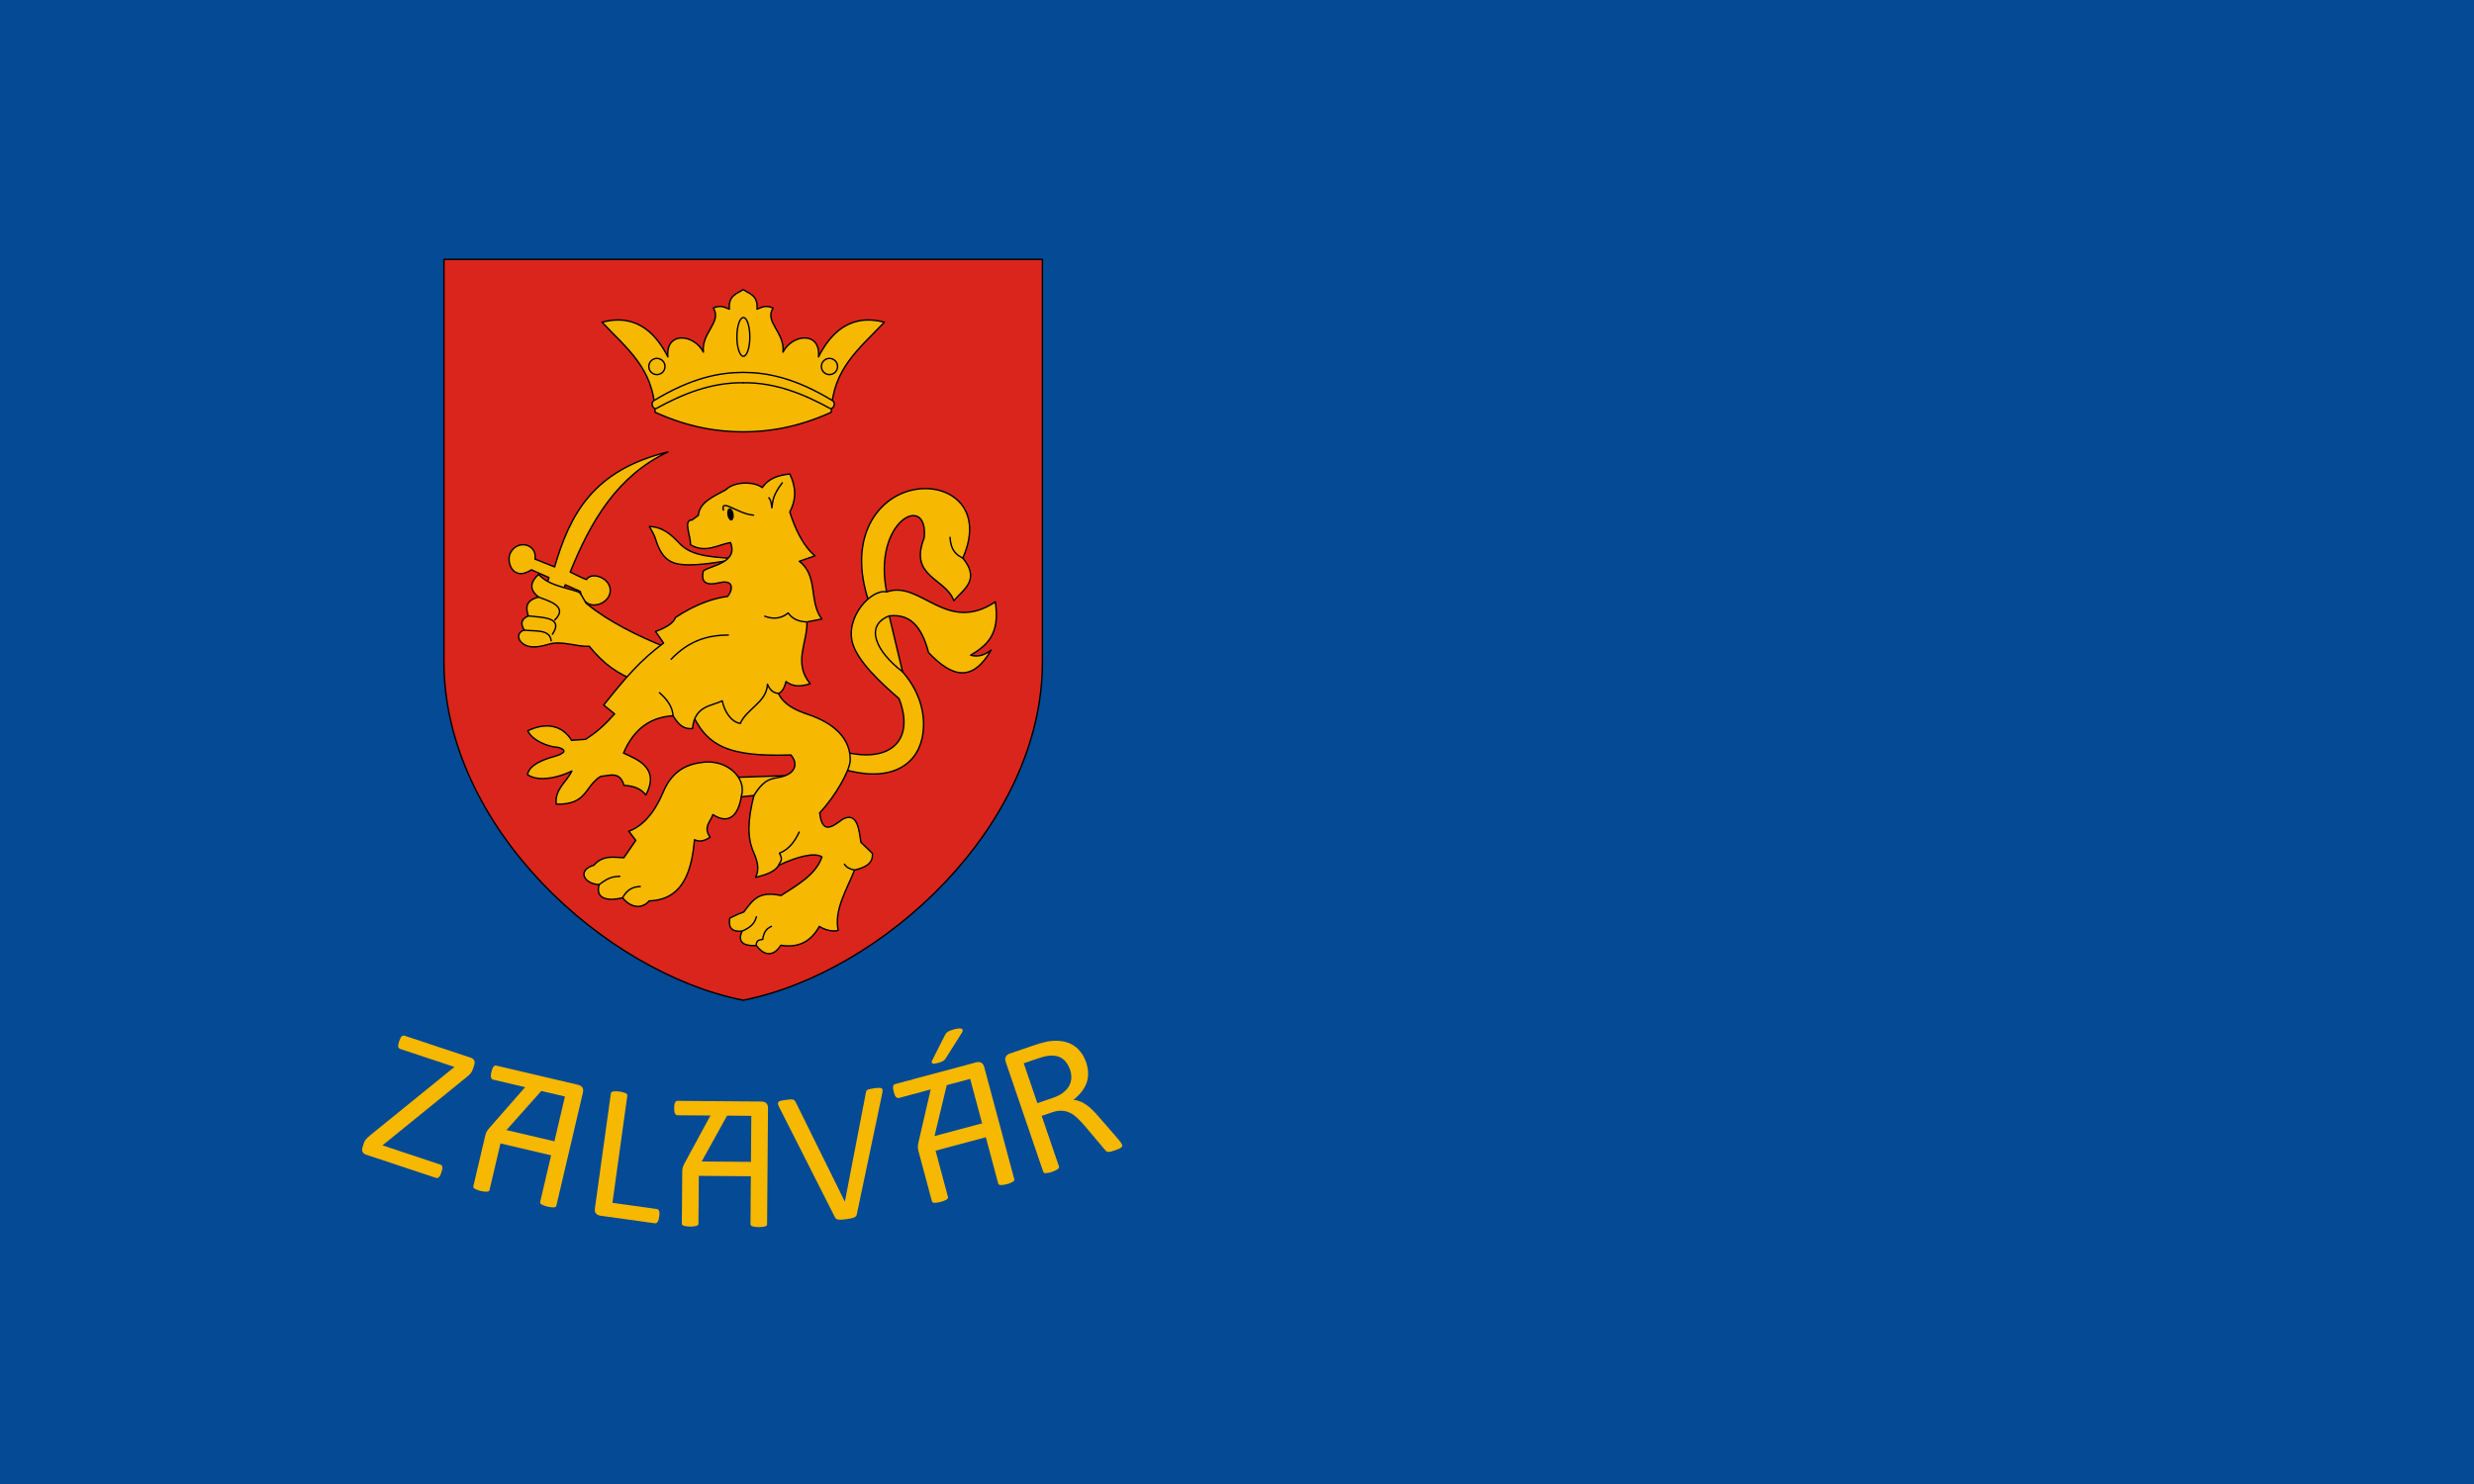 <svg width="1e3" height="600" version="1.1" viewBox="0 0 1e3 600" xmlns="http://www.w3.org/2000/svg">
 <g transform="translate(0,-522.52)">
  <path d="m0 522.52h1e3v600h-1e3z" fill="#044a94" style="paint-order:fill markers stroke"/>
  <g transform="translate(0,-46.131)">
   <g transform="matrix(1.433,0,0,1.433,-877.743,-1417.454)">
    <path d="m906.556 1572.743v-113.583h-168.805v113.583c0 46.432 45.216 87.66 84.403 95.44 39.187-7.779 84.402-49.008 84.402-95.44z" fill="#da251c" stroke="#000" stroke-linecap="round" stroke-linejoin="round" stroke-width=".4"/>
    <g fill="#f6b801" stroke="#000" stroke-linecap="round" stroke-linejoin="round" stroke-width=".4">
     <path d="m861.312 1556.703 1.305-3.716c-4.042-20.166 11.858-28.204 10.591-15.241-4.428 11.081 6.086 11.307 8.365 17.728 2.549-3.098 7.643-5.805 2.533-12.049 6.87-15.559-6.051-22.517-16.651-18.46-8.729 3.341-15.835 14.425-9.442 31.967"/>
     <path d="m849.614 1597.837c13.616 3.854 21.194-2.609 16.497-14.748-5.516-4.752-11.51-10.499-13.036-15.409-2.346-7.553 5.323-15.711 9.541-14.693 9.568-3.467 16.79 12.05 30.655 2.805 1.427 9.219-2.446 12.348-6.962 15.041 2.283 0.646 4.109-0.156 5.782-1.443-5.226 9.055-10.93 7.807-17.624 0.728-1.564-5.545-4.047-11.199-11.125-10.365l3.763 15.752c5.478 6.257 6.684 13.256 5.533 18.659-1.704 8-9.397 12.776-22.724 8.701"/>
     <path d="m880.498 1537.594c0.198 3.702 1.793 4.959 3.607 5.833"/>
     <path d="m807.285 1586.237c4.319 10.317 10.551 13.307 28.317 12.753 1.907 2.165 1.456 4.741-1.679 5.841l-19.273 0.663 0.767 5.91 9.76-0.974c-1.824 7.188-1.854 11.969-0.109 15.963 1.111 2.543 1.761 4.864 0.556 7.133 1.175-0.382 5.134-1.015 6.562-3.415 5.29-2.471 10.047-3.709 12.164-2.379-1.596 4.935-6.773 7.859-11.531 10.917-6.179-1.329-7.832 1.068-10.495 4.643-1.933 0.677-2.704 1.141-3.952 1.727-0.332 2.044-0.073 4.013 3.51 3.653-1.266 2.501-0.332 4.367 3.972 4.06 1.568 2.163 4.327 3.926 6.926-0.058 4.633 0.754 8.355-0.75 10.84-5.315 2.582 1.598 4.826 1.33 5.314 1.095-1.149-5.882 2.423-11.387 4.625-17.001 2.95-0.697 5.319-1.794 5.027-4.72l-3.223-3.108c-0.533-3.293-0.886-8.748-5.142-6.523-3.007 2.248-5.799 4.351-6.485-1.804 4.37-4.608 8.549-11.932 8.607-14.836 0.121-6.13-4.681-10.53-11.903-12.92-3.727-1.233-6.906-2.867-8.301-5.864l-0.543-7.652"/>
     <path d="m825.178 1610.43c3.586-5.894 5.946-4.428 8.745-5.599"/>
     <path d="m837.946 1620.751c-1.225 2.553-2.76 4.824-5.562 5.942 1.199 2.174 0.028 2.409-0.197 3.417"/>
     <path d="m850.726 1629.813c0.506 0.839 1.46 1.38 2.834 1.64"/>
     <path d="m821.883 1648.671c3.054-1.306 3.559-2.662 4.011-4.018"/>
     <path d="m830.115 1647.339c-1.09 0.541-2.12 1.232-2.456 3.684-0.95 0.121-1.902 0.238-1.804 1.708"/>
     <path d="m800.913 1513.495c-21.137 5.168-27.611 17.589-31.954 32.433-1.824-0.753-3.692-1.448-5.516-2.2 0.663-4.242-4.917-5.707-6.965-1.737-1.227 2.378 0.61 8.228 5.946 4.754l4.947 2.188c-0.306 0.9-0.611 1.8-0.918 2.705l4.375 2.379c0.374-1.023 0.753-2.04 1.137-3.052l4.255 1.881c1.124 6.217 8.15 3.856 8.432 0.031 0.287-3.893-5.313-5.737-6.686-3.388-1.59-0.54-3.079-1.421-4.598-2.112 5.817-14.426 13.327-27.17 27.545-33.881z"/>
     <path d="m800.23 1568.546c-7.719-3.089-16.011-7.189-21.978-12.047-0.815-0.382-1.579-3.065-2.605-3.527-3.922-1.364-8.447-1.857-11.179-4.938-2.029 1.812-3.086 4.053 0 6.404-3.751 0.931-3.679 3.022-2.93 5.318-1.831 0.8-2.408 2.054-1.117 4.025-1.444 0.287-2.198 1.791-1.054 3.192 2.13 2.432 5.764 1.386 7.948 0.767 3.803-1.078 7.564 0.736 11.425 0.59 3.925 4.884 8.123 7.94 13.512 9.822"/>
     <path d="m795.694 1534.524c3.893 0.142 6.229 2.399 8.353 4.629 3.005 3.156 6.755 3.948 16.284 4.449-4.958 1.117-10.886 1.864-14.349 1.732-4.408-0.167-6.839-1.688-8.567-7.338-0.35-1.145-1.073-2.304-1.721-3.473z"/>
     <path d="m818.565 1539.052c-3.364 0.543-7.096 3.168-11.282 0.614 0.153-2.328-2.181-7.025 0.461-6.984l1.765-1.305c0.299-3.738 4.378-5.354 7.779-7.241 2.355-2.363 7.908-2.385 10.256-0.587 1.903-2.763 4.734-3.504 7.751-3.837 1.675 3.447 1.991 6.94-3e-4 10.706 1.505 4.828 3.792 9.591 7.083 12.39l-4.397 1.54c5.443 4.062 2.597 11.464 6.37 16.27l-4.221 0.844c0.188 5.805-3.965 11.524 0.921 17.421-2.277 0.686-4.554 1.119-6.83-0.614-0.527 2.177-1.228 2.879-1.957 3.338-1.375 0.01-2.5-0.737-3.262-2.571-0.223 5.105-5.811 6.846-7.675 11.051-2.623-0.386-4.547-3.542-5.065-6.37-3.072 1.51-7.801 1.35-8.404 7.79-2.789 0.346-4.209-1.498-5.487-3.569-6.066 0.361-10.936 3.364-13.968 10.514 3.3 1.586 10.516 3.958 6.293 11.819-1.433-1.854-3.581-2.582-6.171-2.699-1.161-3.972-3.709-2.857-6.645-2.51-4.603 2.946-3.674 7.996-12.442 7.809-0.551-4.172 2.909-6.243 4.384-9.354-3.455 1.775-9.497 3.231-12.509 0.998 0.552-3.309 6.415-4.773 8.178-5.298 0.527-0.157 2.018-0.731 2.086-1.28 0.07-0.563-1.298-1.099-1.892-1.129-2.467-0.127-7.048-1.851-8.296-4.648 5.629-2.7 9.984-1.191 12.356 2.686l3.914-0.269c3.55-2.204 5.976-4.668 8.212-7.176l-3.07-2.494c6.256-7.842 10.184-12.474 16.887-17.501l-2.252-3.256c3.316-1.217 5.166-2.539 5.617-3.962 5.57-3.65 10.362-5.356 14.706-5.941 1.284-1.453 2.191-4.924-2.381-3.845-3.076 0.726-5.364 0.373-4.456-3.346 1.965-1.515 9.938-2.227 7.644-8.004z"/>
    </g>
    <g fill="none" stroke="#000" stroke-linecap="round" stroke-linejoin="round" stroke-width=".4">
     <path d="m801.834 1571.976c5.162-5.429 10.595-6.795 16.117-6.83"/>
     <path d="m798.534 1581.415c2.177 1.905 3.7 4.006 3.837 6.523"/>
     <path d="m828.235 1559.85c2.655 0.982 4.813 0.556 6.6-0.921 1.416 1.978 3.306 2.417 5.295 2.533"/>
     <path d="m816.565 1529.907c-0.86-3.514 4.186 1.169 8.52 1.411"/>
     <path d="m829.372 1526.434c0.54 0.44 0.733 1.574 0.868 2.822 0.297-1.861 0.143-3.395 2.93-7.055"/>
    </g>
    <ellipse transform="rotate(-9.233)" cx="562.298" cy="1642.609" rx=".902" ry="1.75" fill-rule="evenodd" stroke-width="0"/>
    <g fill="none" stroke="#000" stroke-linecap="round" stroke-linejoin="round" stroke-width=".4">
     <path d="m764.468 1554.436c1.793 0.853 8.749 2.324 4.559 6.458"/>
     <path d="m761.538 1559.754c4.175 0.468 10.033 0.373 6.811 5.155"/>
     <path d="m760.421 1563.779c3.127 0.354 7.22-0.327 7.575 3.002"/>
    </g>
    <g fill="#f6b801" stroke="#000" stroke-linecap="round" stroke-linejoin="round" stroke-width=".4">
     <path d="m788.135 1639.281c2.528 3.156 5.733 3.019 7.483 0.883 10.053-0.317 12.043-9.251 12.817-17.268 1.151 0.565 2.522 0.563 4.386-0.707-2.053-2.924 0.162-4.376 0.787-6.376 4.608 2.974 7.206 0.117 8.032-5.183 1.583-5.144-3.995-10.327-10.606-9.609-4.25 0.461-8.758 2.005-11.461 8.473-2.336 5.589-5.617 9.548-9.684 11.003l1.964 2.591-3.379 4.903c-2.073-0.027-5.842-1.014-8.424 2.11-4.777 1.341-2.931 5.244 1.472 5.465-1.268 4.445 3.183 4.602 6.613 3.716z"/>
     <path d="m781.522 1635.566c3.074-2.4 4.344-2.207 5.846-2.347"/>
     <path d="m788.135 1639.281c1.809-3.346 4.334-3.052 4.989-3.185"/>
    </g>
    <path d="m863.343 1559.754c-7.134 2.766-3.645 10.112 3.763 15.752" fill="none" stroke="#000" stroke-linecap="round" stroke-linejoin="round" stroke-width=".4"/>
    <g fill="#f6b801" stroke="#000" stroke-linecap="round" stroke-linejoin="round" stroke-width=".4">
     <path d="m797.305 1502.291c-0.375-12.368-8.079-18.067-14.965-25.403 4.512-1.166 12.613-1.998 18.572 9.785-0.69-7.253 7.344-6.542 10.015-1.343-0.594-5.587 5.326-8.499 2.801-12.433 2.084-0.974 3.224-0.181 4.528 0.307-0.332-3.917 2.114-4.3 3.897-5.526 1.783 1.226 4.229 1.608 3.897 5.526 1.304-0.488 2.445-1.281 4.528-0.307-2.525 3.934 3.395 6.846 2.801 12.433 2.671-5.199 10.706-5.91 10.015 1.343 5.959-11.783 14.061-10.951 18.572-9.785-6.886 7.336-14.591 13.034-14.965 25.403-9.503 4.302-17.635 5.526-24.848 5.526-7.213 0-15.345-1.224-24.848-5.526z"/>
     <path d="m822.154 1491.048c-6.605 0-14.56 1.51-25.117 7.909-1.256 0.762-0.202 2.703 0.668 2.228 7.257-3.963 15.262-7.326 24.449-7.221"/>
     <circle cx="797.817" cy="1489.382" r="2.284" fill-rule="evenodd"/>
     <ellipse cx="822.204" cy="1481.031" rx="1.823" ry="5.469" fill-rule="evenodd"/>
     <path d="m822.154 1491.048c6.605 0 14.56 1.51 25.117 7.909 1.256 0.762 0.202 2.703-0.668 2.228-7.257-3.963-15.262-7.326-24.449-7.221"/>
     <circle transform="scale(-1,1)" cx="-846.491" cy="1489.382" r="2.284" fill-rule="evenodd"/>
    </g>
   </g>
   <g transform="translate(-23.363)" fill="#f6b801">
    <path d="m201.786 1042.657q-0.234 0.704-0.481 1.199-0.234 0.457-0.53 0.729-0.259 0.284-0.568 0.346-0.272 0.074-0.605-0.037l-28.321-9.41q-0.964-0.32-1.36-1.11-0.396-0.79 0.035-2.088l0.456-1.372q0.16-0.482 0.333-0.877 0.21-0.383 0.543-0.766 0.345-0.42 0.864-0.866 0.531-0.482 1.271-1.101l33.635-27.27-21.871-7.267q-0.371-0.123-0.581-0.358-0.21-0.234-0.297-0.593-0.037-0.383 0.049-0.889 0.098-0.544 0.32-1.211 0.246-0.741 0.493-1.236 0.247-0.494 0.506-0.779 0.296-0.272 0.605-0.334 0.309-0.062 0.679 0.061l26.69 8.868q1.001 0.333 1.36 1.11 0.408 0.753 0.014 1.939l-0.48 1.446q-0.197 0.593-0.431 1.05-0.222 0.42-0.567 0.841-0.345 0.42-0.864 0.866-0.481 0.458-1.247 1.026l-33.474 27.159 23.428 7.784q0.63 0.209 0.754 0.95 0.124 0.741-0.356 2.187z" style="font-feature-settings:normal;font-variant-caps:normal;font-variant-ligatures:normal;font-variant-numeric:normal"/>
    <path d="m289.823 1060.526q-0.107 0.774-0.26 1.305-0.147 0.492-0.394 0.852-0.203 0.327-0.501 0.483-0.254 0.123-0.602 0.074l-22.132-3.072q-0.89-0.123-1.622-0.817-0.688-0.727-0.478-2.236l6.435-46.352q0.043-0.31 0.23-0.52 0.187-0.211 0.59-0.273 0.408-0.101 1.077-0.087 0.674-0.025 1.602 0.104 0.967 0.134 1.57 0.336 0.647 0.169 1.012 0.377 0.371 0.17 0.493 0.423 0.123 0.254 0.08 0.563l-6.01 43.296 17.953 2.492q0.348 0.048 0.554 0.274 0.249 0.192 0.356 0.562 0.15 0.336 0.153 0.889 2e-3 0.552-0.105 1.326z" style="font-feature-settings:normal;font-variant-caps:normal;font-variant-ligatures:normal;font-variant-numeric:normal"/>
    <path d="m369.693 1059.61q-0.099 0.446-0.335 0.753-0.236 0.307-0.719 0.528-0.444 0.216-1.214 0.356-0.726 0.174-1.849 0.321-0.852 0.112-1.516 0.159-0.62 0.081-1.095 0.065-0.475-0.017-0.834-0.048-0.325-0.076-0.578-0.2-0.253-0.124-0.433-0.298-0.147-0.217-0.303-0.512l-22.487-44.407q-0.422-0.811-0.526-1.31-0.071-0.542 0.242-0.859 0.313-0.317 1.077-0.496 0.764-0.179 2.081-0.352 1.084-0.142 1.714-0.146 0.664-0.048 1.032 0.062 0.369 0.109 0.559 0.36 0.224 0.207 0.43 0.574l19.899 40.294 0.039-0.01 8.462-43.934q0.06-0.441 0.18-0.733 0.119-0.291 0.486-0.497t1.059-0.336q0.687-0.169 1.849-0.321 1.201-0.158 1.913-0.133 0.707-0.014 0.975 0.227 0.307 0.236 0.3 0.788 0.027 0.509-0.171 1.401z" style="font-feature-settings:normal;font-variant-caps:normal;font-variant-ligatures:normal;font-variant-numeric:normal"/>
    <path d="m476.921 1031.461q0.101 0.296 0.066 0.555-0.035 0.26-0.354 0.534-0.319 0.274-0.959 0.575-0.64 0.301-1.749 0.68-0.961 0.328-1.615 0.469-0.617 0.128-1.037 0.106-0.433-0.059-0.756-0.279-0.286-0.233-0.585-0.626l-8.248-9.774q-1.432-1.657-2.825-2.957-1.369-1.349-2.906-2.104-1.55-0.792-3.317-0.89-1.78-0.136-3.961 0.609l-4.251 1.451 6.953 20.369q0.101 0.296-8e-3 0.581-0.072 0.272-0.391 0.546-0.295 0.225-0.898 0.513-0.554 0.313-1.478 0.628-0.924 0.315-1.591 0.419-0.617 0.128-1.024 0.143-0.42-0.022-0.644-0.193-0.224-0.171-0.325-0.467l-15.116-44.288q-0.492-1.442 0.058-2.249 0.574-0.856 1.425-1.147l10.166-3.47q1.811-0.618 3.032-0.911 1.245-0.342 2.244-0.56 2.937-0.466 5.397-0.15 2.497 0.303 4.482 1.401 1.984 1.098 3.393 2.928 1.433 1.781 2.279 4.258 0.82 2.403 0.811 4.552 0.015 2.1-0.7 3.995-0.728 1.858-2.062 3.511t-3.189 3.111q1.36 0.114 2.598 0.599 1.226 0.448 2.418 1.28 1.229 0.819 2.46 2.008 1.231 1.189 2.589 2.748l7.884 9.072q0.972 1.154 1.309 1.658 0.325 0.467 0.425 0.763zm-21.045-30.336q-0.959-2.81-2.872-4.303-1.926-1.53-5.173-1.371-1.013 0.057-2.233 0.35-1.184 0.28-3.069 0.924l-5.36 1.83 5.501 16.118 6.211-2.12q2.514-0.858 4.123-2.068 1.634-1.259 2.488-2.748 0.841-1.526 0.891-3.193 0.087-1.681-0.506-3.418z" style="font-feature-settings:normal;font-variant-caps:normal;font-variant-ligatures:normal;font-variant-numeric:normal"/>
    <path d="m411.164 984.463c-0.461-0.013-1.071 0.079-1.826 0.277-0.63 0.166-1.165 0.333-1.605 0.502-0.447 0.144-0.82 0.311-1.121 0.498-0.301 0.187-0.566 0.405-0.797 0.654-0.205 0.243-0.403 0.563-0.594 0.963l-5.025 9.924c-0.154 0.337-0.231 0.613-0.229 0.828 3e-3 0.215 0.088 0.382 0.254 0.5 0.159 0.093 0.413 0.134 0.76 0.123 0.341-0.037 0.8-0.131 1.379-0.283 0.529-0.139 0.967-0.266 1.312-0.385 0.365-0.15 0.674-0.299 0.932-0.447 0.251-0.174 0.461-0.35 0.629-0.529 0.187-0.211 0.373-0.475 0.559-0.793l6.471-10.264c0.161-0.311 0.236-0.586 0.227-0.826 0.016-0.246-0.086-0.436-0.309-0.566-0.223-0.13-0.561-0.188-1.016-0.176zm7.801 13.586c-0.302-0.02-0.597 0.01-0.887 0.088l-32.898 8.814c-0.226 0.061-0.402 0.161-0.525 0.303-0.142 0.173-0.232 0.387-0.271 0.641-0.058 0.285-0.071 0.599-0.033 0.939 0.044 0.366 0.135 0.798 0.27 1.301 0.135 0.503 0.273 0.925 0.418 1.264 0.145 0.339 0.309 0.592 0.488 0.76 0.161 0.199 0.342 0.325 0.545 0.379 0.185 0.085 0.389 0.098 0.615 0.037l12.867-3.447-4.945 21.373c-0.305 1.319-0.332 2.304-0.041 3.389l5.457 20.365c0.054 0.201 0.15 0.362 0.291 0.486 0.141 0.124 0.347 0.189 0.619 0.197 0.278 0.033 0.639 0.018 1.08-0.047 0.448-0.039 0.972-0.139 1.576-0.301 0.629-0.169 1.135-0.345 1.518-0.527 0.414-0.165 0.732-0.332 0.957-0.5 0.231-0.143 0.377-0.303 0.438-0.48 0.06-0.178 0.064-0.367 0.01-0.568l-4.99-18.623 20.311-5.441 4.99 18.623c0.054 0.201 0.152 0.362 0.293 0.486 0.141 0.124 0.347 0.189 0.619 0.197 0.279 0.033 0.639 0.017 1.08-0.047 0.423-0.033 0.947-0.132 1.576-0.301 0.604-0.162 1.108-0.338 1.516-0.527 0.414-0.165 0.734-0.332 0.959-0.5 0.231-0.143 0.377-0.303 0.438-0.48 0.06-0.178 0.064-0.367 0.01-0.568l-12.113-45.203c-0.263-0.981-0.698-1.605-1.309-1.873-0.315-0.118-0.624-0.187-0.926-0.207zm-3.455 6.803 4.816 17.975-19.23 5.152 4.947-20.59z" style="font-feature-settings:normal;font-variant-caps:normal;font-variant-ligatures:normal;font-variant-numeric:normal"/>
    <path d="m223.991 999.494c-0.228-0.054-0.43-0.049-0.606 0.018-0.207 0.085-0.387 0.231-0.542 0.435-0.186 0.224-0.345 0.495-0.473 0.813-0.134 0.343-0.259 0.768-0.378 1.275s-0.196 0.943-0.228 1.31c-0.033 0.367-8e-3 0.668 0.071 0.9 0.048 0.252 0.148 0.449 0.301 0.592 0.122 0.162 0.298 0.271 0.526 0.325l12.968 3.044-14.461 16.496c-0.893 1.018-1.383 1.875-1.639 2.968l-4.818 20.525c-0.048 0.203-0.039 0.391 0.027 0.567 0.066 0.176 0.217 0.332 0.453 0.467 0.23 0.161 0.554 0.317 0.973 0.469 0.413 0.177 0.923 0.337 1.531 0.48 0.634 0.149 1.163 0.232 1.587 0.252 0.443 0.051 0.803 0.055 1.08 0.013 0.271-0.016 0.476-0.089 0.613-0.217 0.137-0.128 0.229-0.293 0.276-0.496l4.406-18.77 20.471 4.805-4.406 18.77c-0.048 0.203-0.039 0.391 0.027 0.567 0.066 0.176 0.217 0.332 0.453 0.467 0.23 0.161 0.554 0.317 0.973 0.469 0.388 0.171 0.899 0.332 1.533 0.48 0.608 0.143 1.136 0.226 1.585 0.252 0.443 0.051 0.803 0.055 1.08 0.013 0.271-0.016 0.476-0.089 0.613-0.217 0.137-0.128 0.229-0.293 0.276-0.496l10.695-45.559c0.232-0.989 0.143-1.745-0.269-2.269-0.443-0.505-0.957-0.827-1.54-0.963zm18.179 10.246 9.541 2.24-4.253 18.117-19.382-4.55z" style="font-feature-settings:normal;font-variant-caps:normal;font-variant-ligatures:normal;font-variant-numeric:normal"/>
    <path d="m297.255 1013.742c-0.234 0-0.43 0.048-0.587 0.151-0.183 0.129-0.327 0.31-0.433 0.544-0.132 0.259-0.227 0.559-0.282 0.897-0.055 0.364-0.083 0.806-0.087 1.327-4e-3 0.521 0.017 0.963 0.067 1.328 0.049 0.365 0.139 0.653 0.268 0.863 0.102 0.235 0.243 0.405 0.425 0.511 0.155 0.131 0.35 0.199 0.584 0.2l13.32 0.104-10.46 19.283c-0.646 1.19-0.935 2.134-0.943 3.256l-0.165 21.082c-2e-3 0.208 0.049 0.39 0.151 0.547 0.103 0.157 0.285 0.276 0.545 0.356 0.26 0.106 0.611 0.187 1.053 0.243 0.442 0.081 0.975 0.125 1.599 0.13 0.651 0.01 1.186-0.031 1.603-0.105 0.443-0.049 0.795-0.124 1.056-0.226 0.261-0.076 0.445-0.192 0.55-0.347 0.105-0.155 0.158-0.336 0.16-0.544l0.151-19.28 21.027 0.165-0.151 19.28c-2e-3 0.208 0.049 0.39 0.151 0.547 0.103 0.157 0.285 0.276 0.545 0.356 0.26 0.106 0.611 0.187 1.053 0.242 0.416 0.081 0.95 0.125 1.601 0.13 0.625 0 1.158-0.031 1.601-0.105 0.443-0.049 0.795-0.124 1.056-0.226 0.261-0.076 0.445-0.192 0.55-0.347 0.105-0.155 0.158-0.336 0.16-0.545l0.367-46.797c8e-3 -1.016-0.246-1.733-0.763-2.154-0.544-0.395-1.116-0.595-1.715-0.599zm19.993 5.978 9.8 0.077-0.146 18.609-19.908-0.156z" style="font-feature-settings:normal;font-variant-caps:normal;font-variant-ligatures:normal;font-variant-numeric:normal"/>
   </g>
  </g>
 </g>
</svg>
